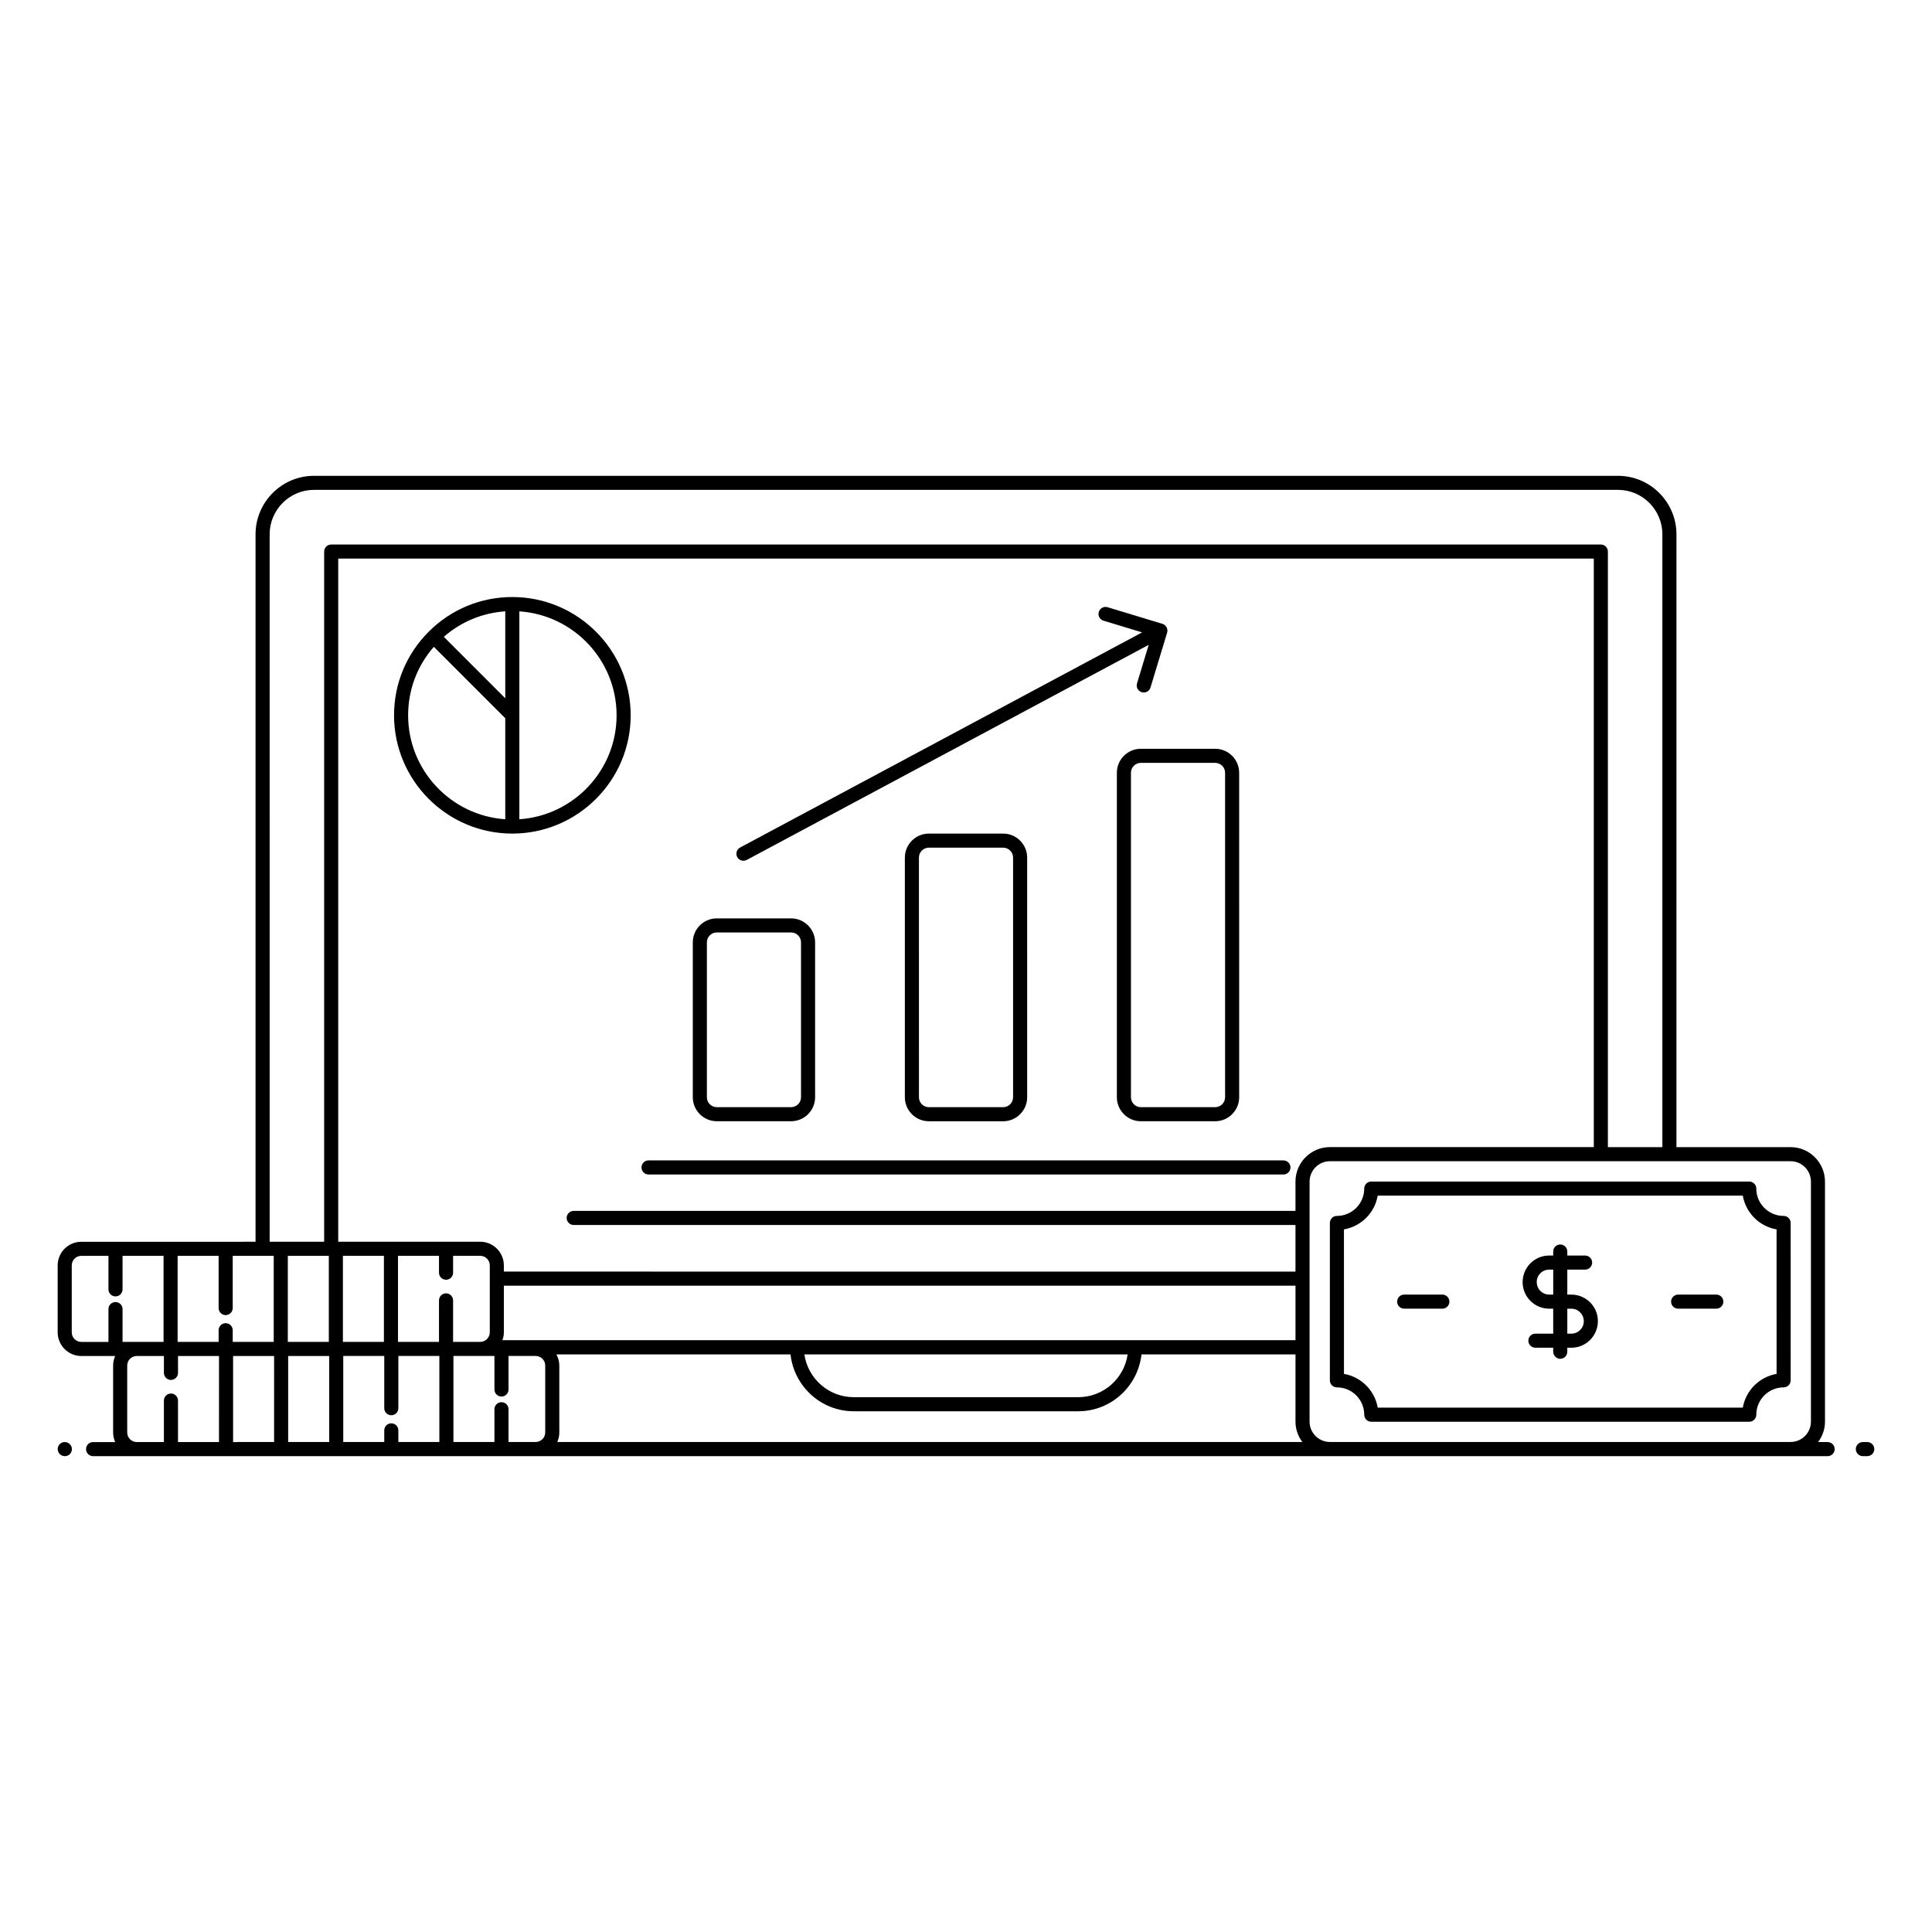 <?xml version="1.0" encoding="UTF-8"?>
<!-- Uploaded to: ICON Repo, www.svgrepo.com, Generator: ICON Repo Mixer Tools -->
<svg fill="#000000" width="800px" height="800px" version="1.1" viewBox="144 144 512 512" xmlns="http://www.w3.org/2000/svg">
 <g>
  <path d="m161.16 526.16c-1.031 0-1.867 0.836-1.867 1.867s0.836 1.867 1.867 1.867h0.059c1.031 0 1.836-0.836 1.836-1.867s-0.863-1.867-1.895-1.867z"/>
  <path d="m628.34 526.16h-2.519c1.133-1.516 1.82-3.375 1.82-5.406v-63.598c0-5.047-4.09-9.152-9.121-9.152h-30.246l0.004-162.38c0-8.562-6.949-15.523-15.488-15.523l-345.58-0.004c-8.539 0-15.488 6.965-15.488 15.523v187.46l-46.168 0.004c-3.457 0-6.269 2.812-6.269 6.266v17.734c0 3.457 2.812 6.273 6.269 6.273h8.973c-0.348 0.777-0.547 1.633-0.547 2.535v17.734c0 0.906 0.203 1.762 0.547 2.539h-5.856c-1.031 0-1.867 0.836-1.867 1.867s0.836 1.867 1.867 1.867h459.67c1.031 0 1.867-0.836 1.867-1.867s-0.836-1.867-1.867-1.867zm-453.73-37.105c-1.031 0-1.867 0.836-1.867 1.867v8.699h-7.188c-1.398 0-2.539-1.141-2.539-2.543v-17.734c0-1.398 1.141-2.535 2.539-2.535h7.188v8.883c0 1.031 0.836 1.867 1.867 1.867s1.867-0.836 1.867-1.867v-8.883h10.867v22.812h-10.867v-8.699c0-1.031-0.836-1.867-1.867-1.867zm27.426 37.105h-10.867v-10.996c0-1.031-0.836-1.867-1.867-1.867s-1.867 0.836-1.867 1.867v10.996h-7.184c-1.398 0-2.539-1.141-2.539-2.539v-17.734c0-1.398 1.141-2.535 2.539-2.535h7.188v4.477c0 1.031 0.836 1.867 1.867 1.867s1.867-0.836 1.867-1.867v-4.477h10.867zm1.77-31.504c-1.031 0-1.867 0.836-1.867 1.867v3.098h-10.867v-22.812h10.867v13.84c0 1.031 0.836 1.867 1.867 1.867s1.867-0.836 1.867-1.867v-13.84h10.867v22.812h-10.867v-3.098c0-1.031-0.836-1.867-1.867-1.867zm12.832 31.488h-9.652c-0.031 0-0.059 0.016-0.09 0.02h-1.125v-22.812h10.867zm14.598 0h-10.867v-22.793h10.867zm-10.961-26.523v-22.812h10.867v22.812zm9.629-209.45v182.9h-14.441l-0.004-187.46c0-6.5 5.273-11.793 11.754-11.793h345.58c6.481 0 11.754 5.293 11.754 11.793v162.39h-14.441v-157.83c0-1.031-0.836-1.867-1.867-1.867h-336.47c-1.031 0-1.863 0.836-1.863 1.867zm30.531 235.97h-10.867v-3.078c0-1.031-0.836-1.867-1.867-1.867s-1.867 0.836-1.867 1.867v3.078h-10.867v-22.793h10.867v13.84c0 1.031 0.836 1.867 1.867 1.867s1.867-0.836 1.867-1.867v-13.84h10.867zm-25.562-26.523v-22.812h10.867v22.812zm27.332-12.863c-1.031 0-1.867 0.836-1.867 1.867v10.996h-10.867v-22.812h10.867v4.477c0 1.031 0.836 1.867 1.867 1.867s1.867-0.836 1.867-1.867v-4.477h7.188c1.398 0 2.539 1.137 2.539 2.535v3.473c0 0.012-0.008 0.023-0.008 0.035s0.008 0.023 0.008 0.035v14.188c0 1.398-1.141 2.539-2.539 2.539h-7.188v-10.996c0-1.023-0.836-1.859-1.867-1.859zm26.285 36.863c0 1.367-1.094 2.473-2.449 2.523h-7.277v-8.68c0-1.031-0.836-1.867-1.867-1.867s-1.867 0.836-1.867 1.867v8.68h-10.867v-22.793h10.867v8.883c0 1.031 0.836 1.867 1.867 1.867s1.867-0.836 1.867-1.867v-8.883h7.188c1.398 0 2.539 1.137 2.539 2.535zm-11.344-24.457c0.234-0.656 0.383-1.352 0.383-2.086v-12.355h209.79v14.441zm165.69 3.769c-0.918 6.402-6.441 11.34-13.094 11.34h-59.477c-6.656 0-12.176-4.938-13.094-11.34zm-151.15 23.211c0.34-0.773 0.539-1.625 0.539-2.523v-17.734c0-1.074-0.297-2.07-0.777-2.957h62.043c0.953 8.457 8.066 15.074 16.773 15.074h59.477c8.707 0 15.82-6.617 16.773-15.074h40.805v17.82c0 2.023 0.684 3.875 1.805 5.391zm195.63-68.988v7.746h-191.28c-1.031 0-1.867 0.836-1.867 1.867s0.836 1.867 1.867 1.867h191.28v12.355l-209.79-0.004v-1.645c0-3.453-2.812-6.269-6.269-6.269l-37.625 0.004v-181.04h332.74v155.96h-69.938c-5.027 0-9.121 4.102-9.121 9.148zm136.6 63.598c0 2.969-2.418 5.387-5.387 5.387h-122.09c-2.969 0-5.387-2.418-5.387-5.387v-63.598c0-2.988 2.418-5.418 5.387-5.418h122.09c2.969 0 5.387 2.43 5.387 5.418z"/>
  <path d="m638.84 526.16h-1.168c-1.031 0-1.867 0.836-1.867 1.867s0.836 1.867 1.867 1.867h1.168c1.031 0 1.867-0.836 1.867-1.867s-0.836-1.867-1.867-1.867z"/>
  <path d="m333.96 441.14h19.688c3.508 0 6.363-2.856 6.363-6.359v-41.039c0-3.508-2.856-6.363-6.363-6.363h-19.688c-3.508 0-6.363 2.856-6.363 6.363v41.039c0.004 3.504 2.856 6.359 6.363 6.359zm-2.629-47.398c0-1.449 1.18-2.633 2.629-2.633h19.688c1.449 0 2.629 1.18 2.629 2.633v41.039c0 1.449-1.18 2.629-2.629 2.629h-19.688c-1.449 0-2.629-1.176-2.629-2.629z"/>
  <path d="m390.16 364.91c-3.508 0-6.363 2.856-6.363 6.359v63.516c0 3.508 2.856 6.359 6.363 6.359h19.688c3.508 0 6.363-2.856 6.363-6.359l-0.004-63.516c0-3.508-2.856-6.359-6.363-6.359zm22.316 6.359v63.516c0 1.449-1.18 2.629-2.629 2.629h-19.688c-1.449 0-2.629-1.176-2.629-2.629l-0.004-63.516c0-1.449 1.18-2.629 2.629-2.629h19.688c1.453 0 2.633 1.18 2.633 2.629z"/>
  <path d="m439.98 348.79v85.992c0 3.508 2.856 6.359 6.363 6.359h19.688c3.508 0 6.363-2.856 6.363-6.359l-0.004-85.992c0-3.508-2.856-6.359-6.363-6.359h-19.684c-3.508 0-6.363 2.856-6.363 6.359zm28.68 0v85.992c0 1.449-1.18 2.629-2.629 2.629h-19.688c-1.449 0-2.629-1.176-2.629-2.629v-85.992c0-1.449 1.18-2.629 2.629-2.629h19.688c1.449 0.004 2.629 1.18 2.629 2.629z"/>
  <path d="m341.02 372.11c0.297 0 0.598-0.07 0.879-0.223l106.52-57-3.098 10.219c-0.301 0.988 0.258 2.031 1.246 2.328 0.18 0.055 0.363 0.082 0.543 0.082 0.801 0 1.543-0.516 1.785-1.324l4.402-14.523c0.074-0.238 0.102-0.488 0.074-0.738-0.008-0.07-0.047-0.129-0.059-0.199-0.035-0.168-0.066-0.34-0.148-0.5-0.047-0.086-0.121-0.141-0.18-0.219-0.09-0.121-0.172-0.254-0.289-0.348-0.191-0.156-0.406-0.27-0.637-0.34l-14.535-4.406c-0.988-0.301-2.027 0.258-2.328 1.242-0.301 0.988 0.258 2.031 1.242 2.328l10.234 3.102-106.53 57.008c-0.91 0.484-1.25 1.613-0.766 2.527 0.336 0.625 0.98 0.984 1.648 0.984z"/>
  <path d="m279.77 302.22c-8.367 0-16.234 3.262-22.156 9.184-5.926 5.926-9.188 13.793-9.188 22.16 0 17.281 14.059 31.344 31.344 31.344 17.297 0 31.367-14.059 31.367-31.344s-14.07-31.344-31.367-31.344zm-1.867 58.891c-14.355-0.961-25.746-12.953-25.746-27.547 0-6.742 2.406-13.121 6.816-18.156l13.508 13.512 5.418 5.418zm0-32.055-11.406-11.41-4.883-4.879c4.566-3.996 10.238-6.352 16.289-6.754zm3.731 32.055v-55.094c14.371 0.961 25.77 12.949 25.77 27.547s-11.395 26.582-25.77 27.547z"/>
  <path d="m484.12 451.52h-168.25c-1.031 0-1.867 0.836-1.867 1.867s0.836 1.867 1.867 1.867h168.25c1.031 0 1.867-0.836 1.867-1.867s-0.836-1.867-1.867-1.867z"/>
  <path d="m616.68 466.23c-3.992 0-7.242-3.246-7.242-7.242 0-1.031-0.836-1.867-1.867-1.867h-100.17c-1.031 0-1.867 0.836-1.867 1.867 0 3.996-3.246 7.242-7.238 7.242-1.031 0-1.867 0.836-1.867 1.867v41.703c0 1.031 0.836 1.867 1.867 1.867 3.992 0 7.238 3.246 7.238 7.242 0 1.031 0.836 1.867 1.867 1.867h100.17c1.031 0 1.867-0.836 1.867-1.867 0-3.996 3.25-7.242 7.242-7.242 1.031 0 1.867-0.836 1.867-1.867l-0.004-41.707c0-1.031-0.832-1.863-1.863-1.863zm-1.867 41.867c-4.559 0.785-8.164 4.387-8.949 8.945h-96.754c-0.785-4.559-4.391-8.164-8.945-8.945l-0.004-38.297c4.559-0.785 8.164-4.387 8.945-8.945h96.754c0.785 4.559 4.391 8.164 8.949 8.945z"/>
  <path d="m598.84 487.08h-10.117c-1.031 0-1.867 0.836-1.867 1.867s0.836 1.867 1.867 1.867h10.117c1.031 0 1.867-0.836 1.867-1.867s-0.836-1.867-1.867-1.867z"/>
  <path d="m526.24 487.08h-10.117c-1.031 0-1.867 0.836-1.867 1.867s0.836 1.867 1.867 1.867h10.117c1.031 0 1.867-0.836 1.867-1.867s-0.836-1.867-1.867-1.867z"/>
  <path d="m560.43 487.08h-1.078v-6.617h4.719c1.031 0 1.867-0.836 1.867-1.867s-0.836-1.867-1.867-1.867h-4.719v-1.062c0-1.031-0.836-1.867-1.867-1.867s-1.867 0.836-1.867 1.867v1.062h-1.078c-3.875 0-7.027 3.152-7.027 7.055 0 3.875 3.152 7.027 7.027 7.027h1.078v6.617h-4.723c-1.031 0-1.867 0.836-1.867 1.867s0.836 1.867 1.867 1.867h4.723v1.062c0 1.031 0.836 1.867 1.867 1.867s1.867-0.836 1.867-1.867v-1.062h1.078c3.875 0 7.027-3.152 7.027-7.055 0-3.875-3.152-7.027-7.027-7.027zm-4.809 0h-1.078c-1.816 0-3.293-1.48-3.293-3.324 0-1.816 1.477-3.293 3.293-3.293h1.078zm4.809 10.352h-1.078v-6.617h1.078c1.816 0 3.293 1.48 3.293 3.324 0 1.812-1.477 3.293-3.293 3.293z"/>
 </g>
</svg>
